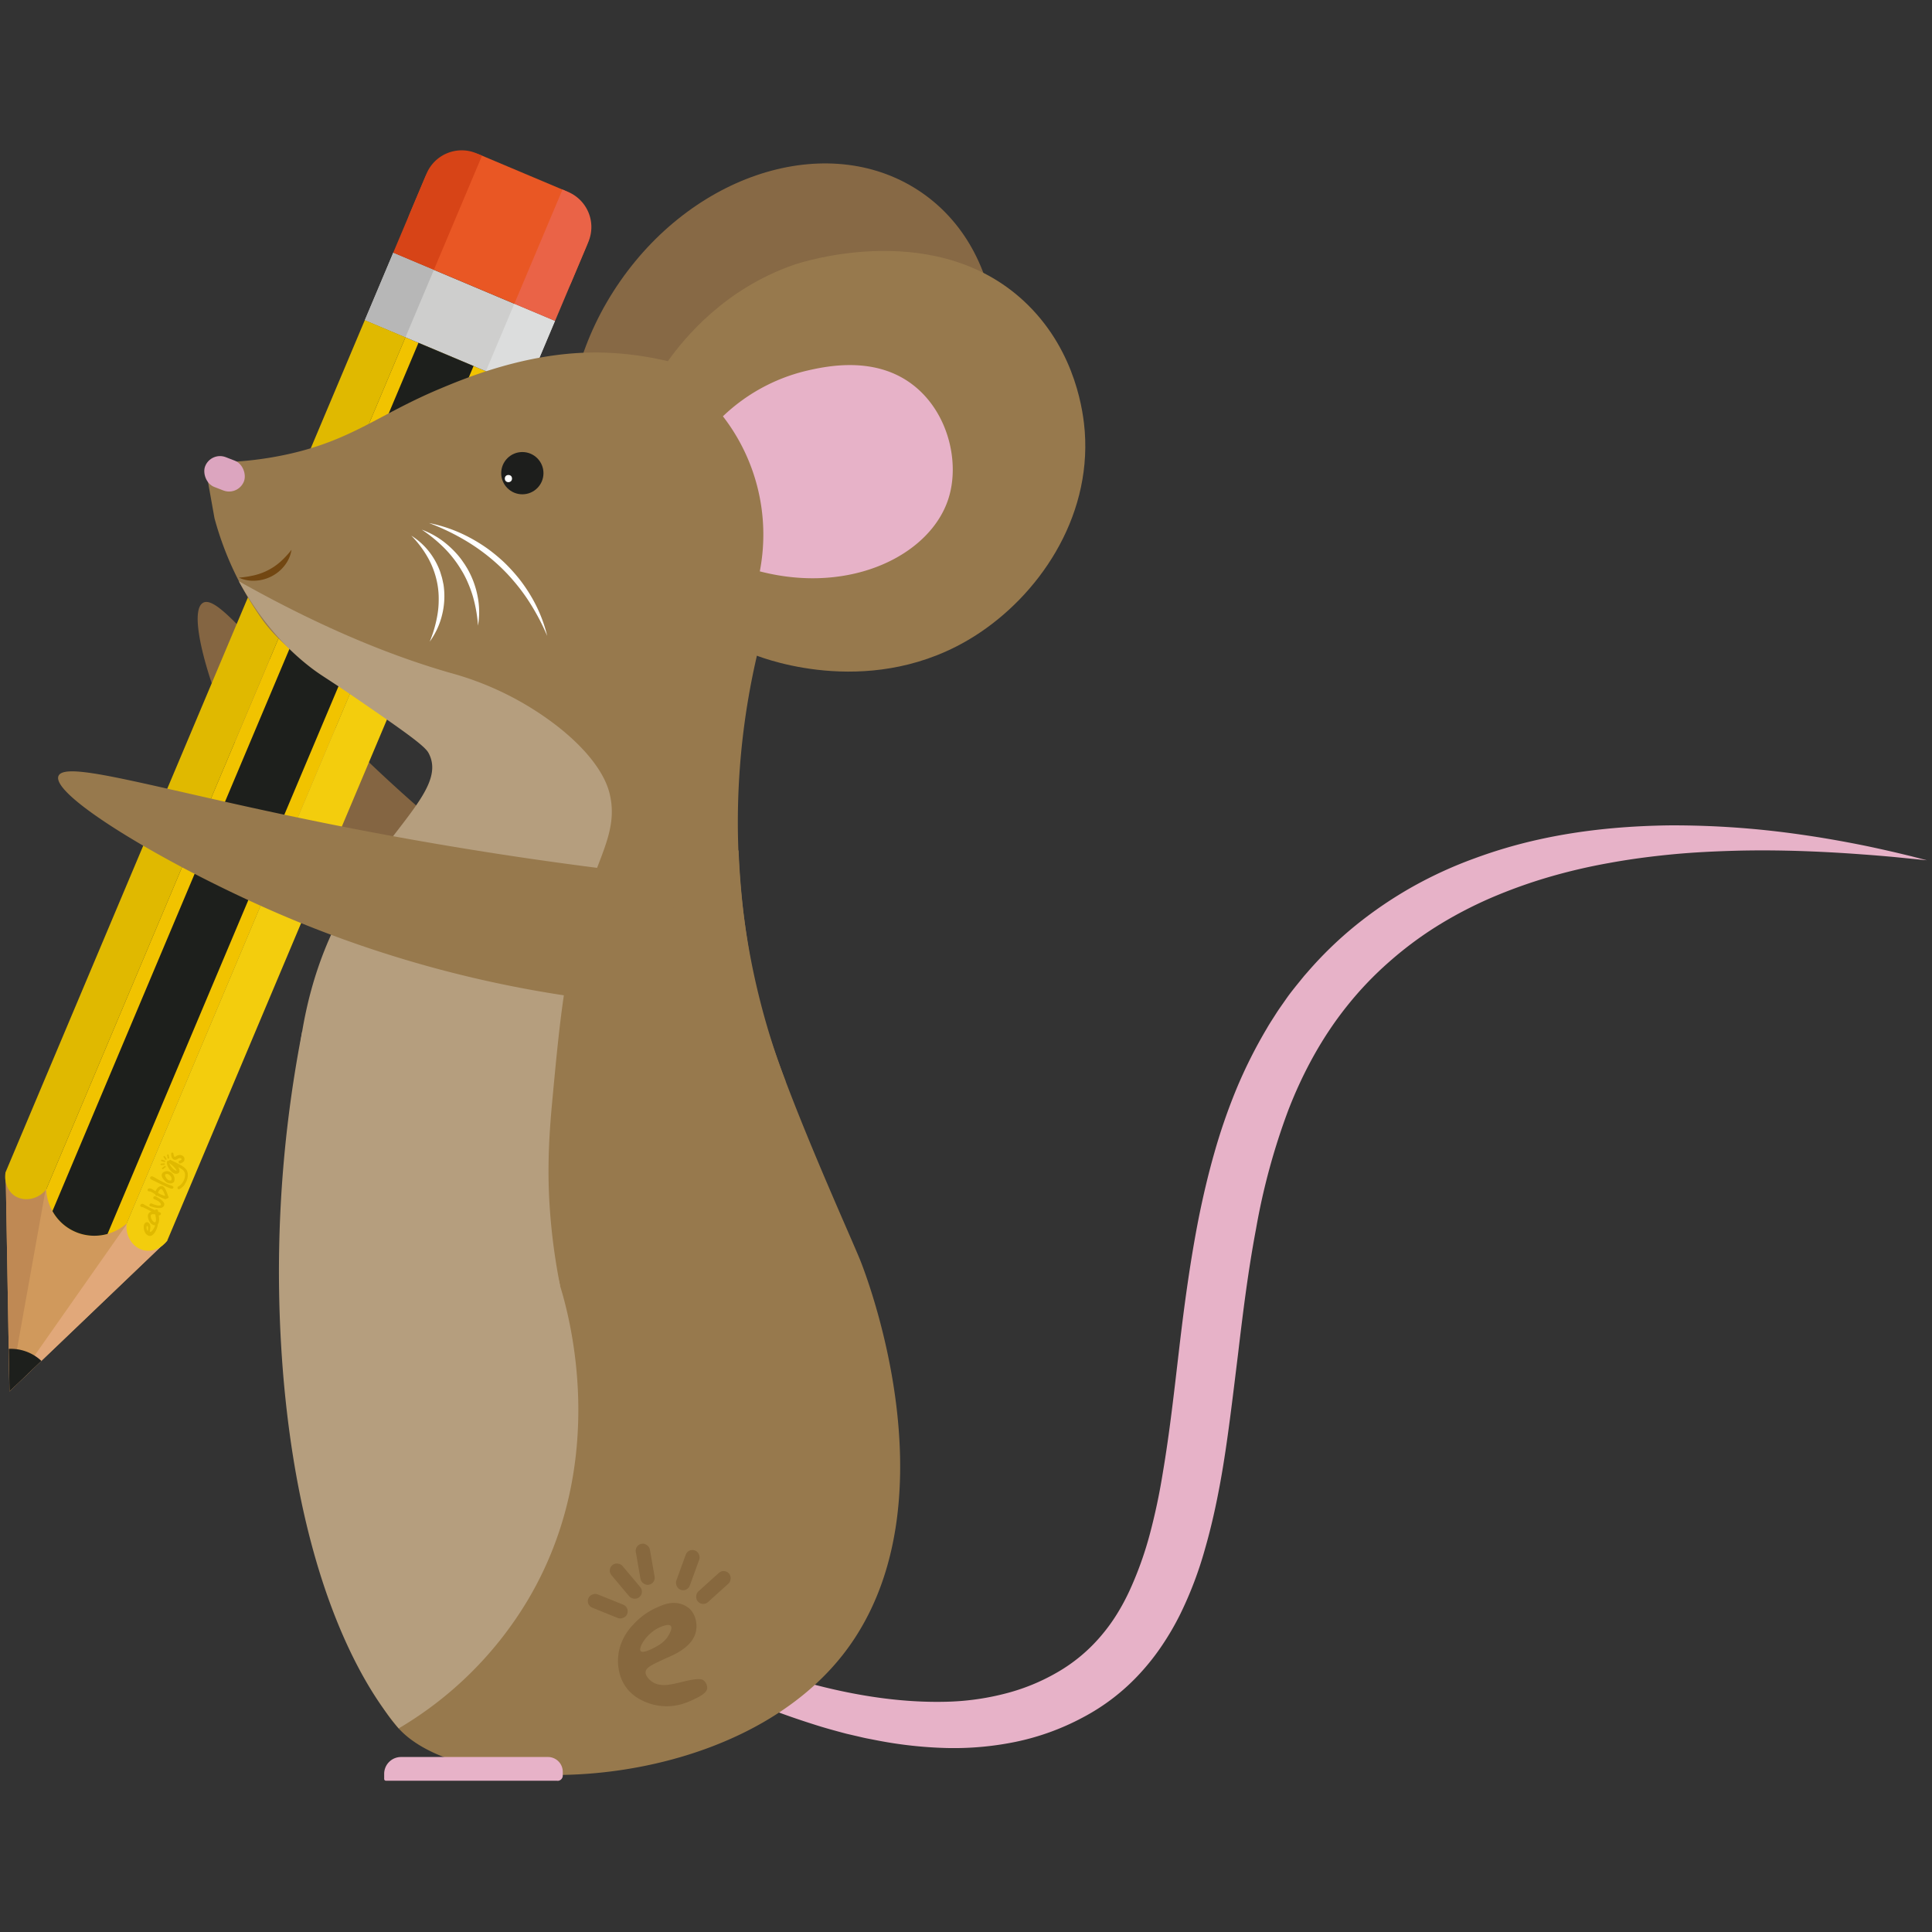 <svg id="Layer_1" data-name="Layer 1" xmlns="http://www.w3.org/2000/svg" viewBox="0 0 1024 1024"><rect x="0" y="0" width="1024" height="1024" fill="#333333" stroke="none"/><defs><style>.cls-1{fill:#846542;}.cls-2{fill:#d0995c;}.cls-3{fill:#f1c300;}.cls-4{fill:#e1a87a;}.cls-5{fill:#cececd;}.cls-6{fill:#e95724;}.cls-7{fill:#bf8954;}.cls-8{fill:#f3cd0d;}.cls-9{fill:#1d1f1c;}.cls-10{fill:#dcdddd;}.cls-11{fill:#b7b7b7;}.cls-12{fill:#ea6347;}.cls-13{fill:#d74417;}.cls-14{fill:#e0b900;}.cls-15{fill:#e7b2c8;}.cls-16{fill:#97794d;}.cls-17{fill:#b59e7e;}.cls-18{fill:#876945;}.cls-19{fill:#dca5bf;}.cls-20{fill:#1d1e1c;}.cls-21{fill:#fff;}.cls-22{fill:#724712;}.cls-23{fill:#87683e;}</style></defs><path class="cls-1" d="M107.6,319.5c-9.4,5.39,5.93,55.15,26.8,93.8a297.33,297.33,0,0,0,69.67,85.32,265.39,265.39,0,0,0,28-6.07c11.23-3.08,15.83-5.13,26-7.69a194.85,194.85,0,0,1,29.22-5.05A837.89,837.89,0,0,1,178.13,386.9C137,345.36,115.54,314.93,107.6,319.5Z"/><path class="cls-2" d="M3,621.35q1,58.06,2,116.14l83.67-80Z"/><path class="cls-3" d="M257.59,196.78l-42.7-18L24.48,630.42a26,26,0,0,0,3.3,11.48,25.3,25.3,0,0,0,11.76,10.83l1.29.55A25.59,25.59,0,0,0,57,654a26,26,0,0,0,10.17-5.55Z"/><path class="cls-4" d="M5,737.49l62.43-89,21.24,9Z"/><rect class="cls-5" x="224.38" y="123.39" width="38.8" height="93.01" transform="translate(-7.48 328.53) rotate(-67.14)"/><rect class="cls-6" x="231.23" y="75.25" width="65.68" height="93.01" rx="22.37" transform="translate(49.29 317.79) rotate(-67.14)"/><path class="cls-7" d="M5,737.49q9.6-53.6,19.21-107.19L3,621.35Q4,679.42,5,737.49Z"/><path class="cls-8" d="M257.54,196.75,67.13,648.39c-.89,7,3.55,13.18,9.38,14.35,4.44.89,9.25-1.2,12.17-5.26L279.1,205.84Z"/><path class="cls-9" d="M251,194,221.8,181.7l-194,460.2a25.3,25.3,0,0,0,11.76,10.83l1.29.55A25.59,25.59,0,0,0,57,654Z"/><rect class="cls-10" x="256.45" y="171.72" width="38.8" height="23.39" transform="translate(-0.33 366.35) rotate(-67.14)"/><rect class="cls-11" x="192.26" y="144.66" width="38.8" height="23.39" transform="translate(-14.64 290.65) rotate(-67.14)"/><path class="cls-12" d="M263.31,123.59H329a0,0,0,0,1,0,0v3.17A20.22,20.22,0,0,1,308.77,147H263.31a0,0,0,0,1,0,0V123.59A0,0,0,0,1,263.31,123.59Z" transform="translate(56.44 355.62) rotate(-67.14)"/><path class="cls-13" d="M199.12,96.52h45.46a20.22,20.22,0,0,1,20.22,20.22v3.17a0,0,0,0,1,0,0H199.12a0,0,0,0,1,0,0V96.52A0,0,0,0,1,199.12,96.52Z" transform="translate(42.12 279.92) rotate(-67.14)"/><path class="cls-14" d="M214.9,178.78,24.49,630.42c-4.39,5.52-11.91,6.66-16.83,3.3-3.73-2.56-5.59-7.46-4.72-12.39L193.35,169.69Z"/><path class="cls-9" d="M14,716.39a23.72,23.72,0,0,0-9.35-1.47q.19,11.3.4,22.57l16.9-16.17A23.5,23.5,0,0,0,14,716.39Z"/><path class="cls-15" d="M251,814.69c20,10.87,40.17,21.46,60.52,31.45,10.2,4.94,20.39,9.85,30.73,14.41,5.14,2.33,10.33,4.52,15.5,6.78s10.38,4.34,15.63,6.34c2.63,1,5.22,2.09,7.85,3.05l7.88,2.94c2.63,1,5.28,1.85,7.92,2.78l4,1.37,4,1.28c2.66.85,5.31,1.74,8,2.54l8,2.39c2.67.78,5.35,1.46,8,2.19,1.33.35,2.67.74,4,1.06l4,1c21.45,5.22,43.25,8.23,64.47,7.69a137,137,0,0,0,30.94-4.24,108,108,0,0,0,28-11.38,87.35,87.35,0,0,0,22.6-18.68,93.4,93.4,0,0,0,8.81-11.92A113.46,113.46,0,0,0,599,842.37a187.62,187.62,0,0,0,10.52-29.59c2.75-10.36,5-21,6.75-31.9,3.7-21.73,6.15-44.14,8.81-66.79s5.74-45.57,10.26-68.54c2.31-11.47,5-22.95,8.24-34.34a310.77,310.77,0,0,1,11.67-33.82,253.76,253.76,0,0,1,16.22-32.34c1.5-2.64,3.2-5.16,4.82-7.73s3.42-5,5.15-7.52,3.61-4.9,5.51-7.28l2.88-3.55,1.44-1.77,1.51-1.71a202.1,202.1,0,0,1,26.16-25.35,218.38,218.38,0,0,1,30-20.29,221.84,221.84,0,0,1,32.64-14.91,260.18,260.18,0,0,1,34.1-10c23-5.1,46.39-7.2,69.56-7.48a473.38,473.38,0,0,1,68.91,4.84c11.36,1.6,22.64,3.59,33.84,5.85,5.6,1.15,11.17,2.4,16.73,3.68l8.33,2,8.28,2.14-17-1.7c-5.66-.52-11.33-1-17-1.4q-17-1.29-33.94-1.84c-11.3-.34-22.58-.42-33.82-.11s-22.44.86-33.57,1.94-22.16,2.53-33.05,4.53a304.06,304.06,0,0,0-32.19,7.52A270.64,270.64,0,0,0,790,476a219.35,219.35,0,0,0-28.58,15,193.13,193.13,0,0,0-25.55,19.17A180.37,180.37,0,0,0,714,533.15c-13.22,16.5-23.45,35.3-31.19,55.31a351.22,351.22,0,0,0-17.1,62.95c-4.11,21.7-6.89,43.91-9.54,66.42-1.39,11.24-2.74,22.58-4.24,34s-3.13,22.89-5.25,34.42-4.66,23.11-8,34.69a200.4,200.4,0,0,1-13,34.33,142.49,142.49,0,0,1-9.47,16.39,122.44,122.44,0,0,1-11.87,15.15,111.56,111.56,0,0,1-30.54,23.54,132,132,0,0,1-35.52,12.87,162.87,162.87,0,0,1-36.72,3.26,222.7,222.7,0,0,1-35.76-3.86l-4.37-.85c-1.46-.28-2.92-.55-4.35-.9l-8.62-2c-5.69-1.51-11.37-3.05-16.94-4.85-11.16-3.52-22.13-7.44-32.82-11.94s-21.25-9.21-31.55-14.38c-5.18-2.52-10.25-5.26-15.35-7.9s-10.13-5.43-15.08-8.33q-15-8.5-29.45-17.72c-9.69-6.07-19.17-12.47-28.57-18.94-4.67-3.29-9.34-6.57-14-9.92S255.51,818.11,251,814.69Z"/><path class="cls-16" d="M211.32,916.13c36.08,39.76,185.12,36.26,240.76-46.43,52.76-78.4,6.1-196.34,3.63-202.31-8.59-20.74-46.92-104.46-55.33-144.72-4.07-19.46-6.35-39.14-6.35-39.14-1.48-12.76-2.2-23.89-2.56-32.79-6.18.91-15.64,3.26-23.26,10.49-19.6,18.58-13.92,56.87-14,56.87s-.12-3.83.53-19.94a699.49,699.49,0,0,0-31.14-122.67A699.75,699.75,0,0,0,290,296.22,62.82,62.82,0,0,1,294.06,319a64.65,64.65,0,0,1-6.74,27.46c-19.23,40.41-102.57,117.92-107,157.9-1.94,17.39,2.32,24.24-1.34,53.34a338.6,338.6,0,0,1-12.75,58.58c-6.43,20.69-7.08,36.61-4,56,2.15,13.7,6.25,23.06,9.59,31C200.1,771,214.26,804.79,206.09,834.59c-4.94,18-14.22,24.12-12.85,42.62C193.24,877.21,194.78,897.89,211.32,916.13Z"/><path class="cls-17" d="M280,847.64c43.62-73.92,21.36-151.47,16.84-166.16a74.52,74.52,0,0,0-7-19.65c-8.47-16.29-21.6-24.68-26.1-27.76-18.53-12.69-53.73-42.8-103.58-87.41a664.39,664.39,0,0,0-9.84,184.52c10.44,118.39,48,168.52,57.84,181,1.32,1.67,2.42,3,3.15,3.91A195.19,195.19,0,0,0,280,847.64Z"/><path class="cls-15" d="M206.42,931.26h90.91a.95.95,0,0,1,.95.95v2.7a8.93,8.93,0,0,1-8.93,8.93H211.47a7.85,7.85,0,0,1-7.85-7.85V934a2.79,2.79,0,0,1,2.79-2.79Z" transform="translate(501.9 1875.09) rotate(180)"/><ellipse class="cls-18" cx="414.79" cy="207.76" rx="129.99" ry="104.86" transform="matrix(0.57, -0.82, 0.82, 0.57, 7.88, 430.55)"/><path class="cls-16" d="M139.17,328.6C163,361.63,232,389.41,258.82,405c36.25,21,78.46,66.4,100,174.54l57.57-6.4A385.91,385.91,0,0,1,394,483.53,390.65,390.65,0,0,1,405.12,332a212,212,0,0,1,.23-120.39C360.93,187.08,324.74,186,306,187.13c-32.48,2-60.79,13.87-72.77,18.89-32.55,13.62-46.44,27.19-80.76,34.75a184.29,184.29,0,0,1-38.56,4.28l-4,8.5q1.89,10.56,3.77,21.1A169,169,0,0,0,139.17,328.6Z"/><rect class="cls-19" x="107.98" y="242.66" width="22.07" height="16.92" rx="8.46" transform="translate(139.21 528.29) rotate(-158.81)"/><circle class="cls-20" cx="276.85" cy="250.79" r="11.2"/><circle class="cls-21" cx="269.47" cy="253.65" r="1.91"/><path class="cls-21" d="M227.39,277.22a77.23,77.23,0,0,1,21.36,7.61,86.34,86.34,0,0,1,9.72,6,91.67,91.67,0,0,1,8.82,7.31,93.61,93.61,0,0,1,7.72,8.46,82.08,82.08,0,0,1,6.47,9.44,76.2,76.2,0,0,1,8.55,21,119.92,119.92,0,0,0-10.62-19.7,99.89,99.89,0,0,0-6.7-8.86,98.15,98.15,0,0,0-7.58-8.08A104.86,104.86,0,0,0,247.55,287,121.27,121.27,0,0,0,227.39,277.22Z"/><path class="cls-21" d="M223.58,280.74a44.43,44.43,0,0,1,13.59,8,52,52,0,0,1,5.65,5.65c.83,1,1.69,2.07,2.43,3.19.38.55.77,1.09,1.14,1.65l1.06,1.71a47.17,47.17,0,0,1,5.65,14.91,42.86,42.86,0,0,1,.25,15.76,74.82,74.82,0,0,0-2.62-15.19,63.29,63.29,0,0,0-2.56-7.15c-.49-1.16-1-2.31-1.58-3.44s-1.16-2.25-1.84-3.31a60.73,60.73,0,0,0-9.23-12A78.16,78.16,0,0,0,223.58,280.74Z"/><path class="cls-21" d="M218,283.91a36.57,36.57,0,0,1,11.23,11,37.84,37.84,0,0,1,3.69,7.12,16,16,0,0,1,.66,1.91l.59,1.93c.36,1.29.6,2.62.89,3.93a41.05,41.05,0,0,1-.72,16,40.14,40.14,0,0,1-6.58,14.28,65.39,65.39,0,0,0,4.18-14.76,47.62,47.62,0,0,0,.58-7.52,43.2,43.2,0,0,0-.55-7.46,45.37,45.37,0,0,0-4.83-14.15A55.79,55.79,0,0,0,218,283.91Z"/><path class="cls-16" d="M420.7,140.38c4.39-1.53,77.21-25.24,124.25,21.38,25.65,25.43,29.28,57.53,30,66.9,3.43,46.61-24.9,87.31-58.47,108.52-53,33.45-109.71,12.54-116.1,10.06-5.5-24.36-12.1-50.07-20-76.88-8.34-28.15-17.26-54.49-26.38-78.94C362.81,179.05,384.11,153.11,420.7,140.38Z"/><path class="cls-15" d="M383.16,220.65a102.42,102.42,0,0,1,19.55,82.18c48.15,12.5,90.51-8.67,100-38.61,6-18.8.12-44.6-17.56-59.2-20.44-16.88-47.15-11-58.55-8.3A96.33,96.33,0,0,0,383.16,220.65Z"/><path class="cls-17" d="M314.22,465.92c6.51-17.62,12.89-29.87,8.74-45.87-1-3.74-5-17.36-27.3-34.95a161.65,161.65,0,0,0-56.8-28.4c-26.21-7.52-63.62-21.24-112.27-48.64,12.94,23.57,27.28,37.38,38,45.66,5.83,4.49,7.87,5.24,23.6,16C212.67,386.56,224.9,395,227.08,399c11.86,21.72-31.53,45.83-54.91,104.22C149,561,156.62,624.76,162.18,672.3c1.55,13.23,3.4,24.2,4.83,31.86l129.87-22.68a322.71,322.71,0,0,1-5.47-40.86c-1.15-16.82-.89-33.49,1.13-55.22C297.18,535.58,300.1,504.13,314.22,465.92Z"/><path class="cls-16" d="M31,411.27c-4.39,10.54,61.47,49.84,122,75.27a617.68,617.68,0,0,0,158.19,42.75,228.19,228.19,0,0,0,23.15-21.77c5.22-5.64,11.83-12.31,19.37-22.15a223,223,0,0,0,13.43-19.58c-46.89-4.77-114.35-13.3-195-29.54C84.48,418.58,34.66,402.58,31,411.27Z"/><path class="cls-22" d="M126.59,306.16a53.36,53.36,0,0,0,8.3-1.28,32.33,32.33,0,0,0,7.43-2.79,31.67,31.67,0,0,0,6.51-4.53,49.78,49.78,0,0,0,5.68-6.16,17.89,17.89,0,0,1-3.51,8.14,20.59,20.59,0,0,1-6.94,5.86,21,21,0,0,1-8.76,2.38A18.33,18.33,0,0,1,126.59,306.16Z"/><path class="cls-23" d="M371.07,890c-3.64-.32-10.09,1.7-13.64,2.41-3.15.63-7.62,1.52-11.41-.8-1.65-1-4.18-3.38-3.81-5.66s3.59-3.69,10.07-6.71c1.41-.65,1.86-.82,2.61-1.16,3.43-1.56,12.08-5.52,13.89-13,1-4,.07-9.56-3.66-12.73a12.67,12.67,0,0,0-8.23-2.76c-.91,0-3.39,0-8.07,2.13A37.11,37.11,0,0,0,335.7,861a29.33,29.33,0,0,0-7.07,11.81,26.29,26.29,0,0,0-.67,12.08,22.33,22.33,0,0,0,4.66,10.44A22.6,22.6,0,0,0,340,901.1a28.73,28.73,0,0,0,10.39,3.08c8.31.87,14.35-2,18.31-3.94,5.44-2.61,6-4.39,6.1-5.3a5,5,0,0,0-2.21-4.53A3.44,3.44,0,0,0,371.07,890Zm-31.48-14.85c-1.44-1.69,2.93-9,9.11-12.16,1.93-1,5.72-2.5,6.83-1.21,1.24,1.44-1.55,5.63-1.77,5.94a15.06,15.06,0,0,1-4.85,4.38C347,873.26,340.88,876.63,339.59,875.12Z"/><rect class="cls-23" x="343.22" y="820.5" width="7.62" height="22.18" rx="3.75" transform="matrix(0.98, -0.17, 0.17, 0.98, -139.49, 73.13)"/><rect class="cls-23" x="360.68" y="821.11" width="7.62" height="22.18" rx="3.75" transform="translate(306.18 -74.45) rotate(19.97)"/><rect class="cls-23" x="327.93" y="826.91" width="7.62" height="22.18" rx="3.75" transform="translate(1124.72 1266.32) rotate(139.97)"/><rect class="cls-23" x="318.31" y="840.19" width="7.62" height="22.18" rx="3.75" transform="translate(1232.08 871.86) rotate(112.02)"/><rect class="cls-23" x="374.27" y="830.3" width="7.62" height="22.18" rx="3.75" transform="translate(749.24 -3.08) rotate(47.92)"/><path class="cls-14" d="M82.71,649.35a2.31,2.31,0,0,1-1.54-.1h0a4.17,4.17,0,0,1-1.88-1.75h0a6.37,6.37,0,0,1-.88-2.45h0a3,3,0,0,1,.13-1.45h0a1.34,1.34,0,0,1,.12-.24h0A2.56,2.56,0,0,1,80,642.23h0l.27-.08h0l-1.46-.77h0c-1.25-.66-2.65-1.37-3.09-1.55h0l-.08,0h0a3.44,3.44,0,0,1-.78-.18h0a1,1,0,0,1-.4-.28h0a.6.6,0,0,1-.07-.58h0a1.18,1.18,0,0,1,1.53-.65h0a1.2,1.2,0,0,1,.35.22h0l0,0h0l.15.1h0l.52.3h0l1.64.88h0c1.16.6,2.53,1.29,3.56,1.76h0a1.31,1.31,0,0,1,.32-.29h0A.7.7,0,0,1,83,641h0a1.15,1.15,0,0,1,.33.09h0a.75.75,0,0,1,.37.31h0a1,1,0,0,1,.11.41h0c0,.16,0,.31,0,.46h0a4.79,4.79,0,0,1,.75.23h0a3,3,0,0,1,.4.2h0a.86.86,0,0,1,.31.38h0a.64.64,0,0,1,0,.41h0l0,.07h0a1.24,1.24,0,0,1-.41.46h0a.86.86,0,0,1-.52.13h0l-.21,0h0a10.31,10.31,0,0,1,.16,1.12h0a6.55,6.55,0,0,1-.25,2.95h0v0h0a1.85,1.85,0,0,1-1.21,1.15Zm-2.37-3.15a3.62,3.62,0,0,0,1.47,1.63h0a.5.5,0,0,0,.39,0h0a.57.57,0,0,0,.33-.36h0a4,4,0,0,0,.09-1.74h0c-.07-.65-.2-1.37-.31-2.06h0l-.48-.07h0a3.65,3.65,0,0,0-1.28,0h0A.9.9,0,0,0,80,644h0a.75.75,0,0,0-.07.12h0v0h0a2.92,2.92,0,0,0,.39,2Zm5.07-6a6.65,6.65,0,0,1-2.27,0h0a17.07,17.07,0,0,1-3.3-.84h0l-.12,0h0a.92.92,0,0,1-.48-.38h0a.65.65,0,0,1,0-.56h0l.06-.12h0a.91.91,0,0,1,.66-.45h0a1.15,1.15,0,0,1,.52.08h0l.38.16h0a14.32,14.32,0,0,0,2.53.8h0a3.45,3.45,0,0,0,1.56,0h0c.2-.07.28-.14.32-.24h0a.51.51,0,0,0,0-.23h0a1.66,1.66,0,0,0-.47-1h0a4.86,4.86,0,0,0-1.07-.86h0a11.89,11.89,0,0,0-1.83-.92h0l-.05,0h0a1,1,0,0,1-.46-.32h0a.79.79,0,0,1-.06-.78h0l0-.05h0a.7.7,0,0,1,.37-.37h0a1.23,1.23,0,0,1,.4-.08h0a2.14,2.14,0,0,1,.43.07h0l0,0c.17.09.92.45,1.74,1h0a8.35,8.35,0,0,1,2.3,1.91h0a2.06,2.06,0,0,1,.46,1.71h0l-.09.27h0a2.09,2.09,0,0,1-1.61,1.2Zm3.93-5.55-.06.12h0a.92.92,0,0,1-.57.45h0a.92.92,0,0,1-.37,0h0l-.06.07h0a.81.81,0,0,1-.52.3h0l-.11,0h0l-.11,0h0l-.32-.12h0l-1-.41h0a29.66,29.66,0,0,1-2.83-1.3h0a1,1,0,0,1-.59,0h0l-.06,0h0a.77.77,0,0,1-.39-.41h0a1.33,1.33,0,0,1-.1-.34h0l-.14-.09h0l-.67-.45h0a12.33,12.33,0,0,0-1.86-1h0l-.09,0h0l-.3,0h0a1.86,1.86,0,0,1-.51-.12h0a.72.72,0,0,1-.39-.33h0a.78.78,0,0,1,0-.6h0a.14.14,0,0,1,0-.06h0a.65.65,0,0,1,.34-.35h0a1.25,1.25,0,0,1,.44-.13h0A2.53,2.53,0,0,1,80,630h0l.1,0h0a6.22,6.22,0,0,1,1.17.65h0c.3.21.64.45,1.13.76h0a6.22,6.22,0,0,1,1-1.61h0a3,3,0,0,1,2.18-1.21h0a1.4,1.4,0,0,1,.57.1h0a2.69,2.69,0,0,1,1.07.93h0A8,8,0,0,1,88,631h0a22.88,22.88,0,0,1,1,2.58h0a2.52,2.52,0,0,1,.09.27h0a1.2,1.2,0,0,0,.11.2h0a.82.82,0,0,1,.14.31h0a.54.54,0,0,1,0,.31Zm-3.61-1.41c.75.3,1.36.49,1.77.61h0c0-.19-.12-.42-.2-.67h0a10.87,10.87,0,0,0-1-2.21h0a2,2,0,0,0-.76-.79h0a.54.54,0,0,0-.2,0h0a1.4,1.4,0,0,0-.77.54h0a4.82,4.82,0,0,0-.73,1.23h0c0,.1-.07.19-.1.29h0l.35.22h0c.35.21.82.47,1.29.69h0l.31.13Zm6.16-3.73a1.1,1.1,0,0,1-.4.46h0a.6.6,0,0,1-.45.08h0a2.1,2.1,0,0,1-.45-.09h0a12.44,12.44,0,0,1-1.24-.45h0c-1.86-.76-4.66-2.14-6.28-2.95h0l-2.08-1h0a6.65,6.65,0,0,1-1.16-.67h0a.66.66,0,0,1-.2-.25h0a.82.82,0,0,1,0-.62h0a1,1,0,0,1,.61-.53h0a.83.83,0,0,1,.36,0h0a1.34,1.34,0,0,1,.38.1h0a15.25,15.25,0,0,1,1.42.76h0c.71.4,1.71,1,3.18,1.74h0c1.15.61,2.35,1.17,3.41,1.61h0c.69.28,1.32.5,1.84.66h0l.25.09h0a2.6,2.6,0,0,1,.43.23h0a1,1,0,0,1,.38.43h0a.57.57,0,0,1,0,.46h0Zm0-2.81-.24-.26.24.27a2.38,2.38,0,0,1-1.31.5h0a3.5,3.5,0,0,1-1.71-.24h0a3.43,3.43,0,0,1-1.15-.76h0A8,8,0,0,1,86,624.1h0a2.38,2.38,0,0,1-.2-1.74h0a.56.56,0,0,1,0-.12h0A2.45,2.45,0,0,1,87,621.09h0a3.21,3.21,0,0,1,2.28-.26h0a4.49,4.49,0,0,1,.65.21h0a4.07,4.07,0,0,1,2.27,2.38h0a3.93,3.93,0,0,1,.11,2.73h0a1.69,1.69,0,0,1-.41.6Zm-4.4-4s0,.07,0,.13h0a1.62,1.62,0,0,0,.1.52h0A4.29,4.29,0,0,0,89,625.32h0a1.71,1.71,0,0,0,.41.23h0a2.09,2.09,0,0,0,.84.16h0a.75.75,0,0,0,.56-.21h0a.35.35,0,0,0,.07-.12h0a1.74,1.74,0,0,0,0-1.07h0a2.8,2.8,0,0,0-.5-1h0a3.4,3.4,0,0,0-1.19-.93h0a2,2,0,0,0-.88-.14h0a1.16,1.16,0,0,0-.51.1h0a.77.77,0,0,0-.24.22h0l0,.16h0v0Zm-.11.06-.24-.13.24.13Zm-10.17,31a5.93,5.93,0,0,1-.74-1.45,6.83,6.83,0,0,1-.16-3.17l.24-.45a2.12,2.12,0,0,1,.92-.84,1.28,1.28,0,0,1,1.29.25,2.15,2.15,0,0,1,.89,1.53,5,5,0,0,1-.09,2c-.17.68-.2,1.07-.1,1.2s.31.11.61,0a4.17,4.17,0,0,0,1.22-1.4,8,8,0,0,0,1-2.08,7.67,7.67,0,0,0,.3-1.51c0-.41.58-.64.63-.85s.24-.31.55-.29c.28.6-.08,1.09-.09,1.61a7.72,7.72,0,0,1-.25,1.82,10.3,10.3,0,0,1-.92,2.34l-.29.51a7.1,7.1,0,0,1-1.46,1.66,2.5,2.5,0,0,1-1,.42,2.28,2.28,0,0,1-1.19-.18A4.28,4.28,0,0,1,77.17,653.78Zm1.09-1.28a5.56,5.56,0,0,0,.17-2c-.08-.39-.23-.62-.44-.7s-.33.15-.35.66a2.38,2.38,0,0,0,.15,1.16A7.25,7.25,0,0,0,78.26,652.5Z"/><path class="cls-14" d="M98,627.63a7.19,7.19,0,0,1-3,2.68h0a.59.59,0,0,1-.47,0h0l-.09-.05h0a.79.79,0,0,1-.33-.39h0a1,1,0,0,1,0-.53h0s0-.06,0-.08h0a.65.65,0,0,1,.35-.36h0a4.5,4.5,0,0,0,1-.68h0a8.19,8.19,0,0,0,.88-.89h0a8.72,8.72,0,0,0,1-1.55h0c.09-.18.17-.36.25-.55h0a7,7,0,0,0,.35-1.18h0a7.79,7.79,0,0,0,.15-1.63h0a3.55,3.55,0,0,0-1-2.17h0a9.65,9.65,0,0,0-2.58-1.58h0a4.09,4.09,0,0,1,.25.46h0a4.08,4.08,0,0,1,.3.85h0a2.72,2.72,0,0,1,0,1.1h0a1.27,1.27,0,0,1-.06.18h0a1.08,1.08,0,0,1-.28.4h0a1.59,1.59,0,0,1-.51.33h0a2.48,2.48,0,0,1-1.76,0h0l-.17-.07h0a4.08,4.08,0,0,1-1.42-1h0a10.54,10.54,0,0,1-1.24-1.46h0c-.08-.13-.22-.35-.4-.67h0a6.54,6.54,0,0,1-.5-1.1h0a4.37,4.37,0,0,1-.27-1.23h0a1.69,1.69,0,0,1,.1-.75h0a1.75,1.75,0,0,1,.2-.35h0a.65.65,0,0,1,.18-.16h0a.26.26,0,0,1,.23,0h0l0,0h0a.7.7,0,0,1,.26.3h0l0-.05h0l.11-.22h0a.73.73,0,0,1,.91-.39h0l0,0h0l2.72,1.3h0c.9.44,1.78.92,2.66,1.41h0A10.8,10.8,0,0,1,98,619.1h0a5.16,5.16,0,0,1,.79.88h0a4.63,4.63,0,0,1,.69,1.8h0a7,7,0,0,1,0,2h0a8.69,8.69,0,0,1-.53,2h0a10.62,10.62,0,0,1-1,1.82Zm-8.25-11a3.15,3.15,0,0,0,.19.43h0l.26.48h0a4.91,4.91,0,0,0,.56.84h0c.21.25.43.49.65.74h0a4.34,4.34,0,0,0,1.51,1.23h0a1.71,1.71,0,0,0,.51.13h0c.11,0,.16,0,.18,0h0v0h0a.26.26,0,0,0,0-.11h0a2.08,2.08,0,0,0-.22-.39h0a8.54,8.54,0,0,0-1.11-1.33h0A12.76,12.76,0,0,0,91,617.43h0l-1.32-1h0a1.35,1.35,0,0,0,.08.24Z"/><path class="cls-14" d="M97,615.94a3.58,3.58,0,0,1-1.48.69h0a.53.53,0,0,1-.33,0h0a.62.62,0,0,1-.19-.12h0a1,1,0,0,1-.28-.46h0a1,1,0,0,1,0-.53h0s0,0,0,0h0a.51.51,0,0,1,.37-.31h0a2.58,2.58,0,0,0,.89-.42h0a.57.57,0,0,0,.21-.24h0a.46.46,0,0,0,0-.39h0l0,0h0l-.06-.06h0a.83.83,0,0,0-.31-.19h0a1.46,1.46,0,0,0-.56-.09h0a1.65,1.65,0,0,0-.81.24h0c-.17.09-.33.18-.5.29h0a2,2,0,0,1-.55.27h0a1.74,1.74,0,0,1-1.17,0h0a1.91,1.91,0,0,1-.32-.16h0a2.25,2.25,0,0,1-1-1.41h0a4,4,0,0,1-.12-1.74h0l0-.12h0a.48.48,0,0,1,.29-.27h0a.5.5,0,0,1,.38,0h0l.1.05h0a1,1,0,0,1,.44.82h0a2.81,2.81,0,0,0,.07.5h0a2.17,2.17,0,0,0,.21.54h0a.83.83,0,0,0,.34.33h0l0,0h0A.5.5,0,0,0,93,613h0a6.32,6.32,0,0,0,.56-.33h0a2.59,2.59,0,0,1,.63-.29h0a5,5,0,0,1,.89-.2h0a2.08,2.08,0,0,1,.93.06h0a2.46,2.46,0,0,1,.29.09h0a2.77,2.77,0,0,1,1,.71h0a1.91,1.91,0,0,1,.48,1.46h0a2.6,2.6,0,0,1-.14.64h0a1.85,1.85,0,0,1-.63.81ZM96.2,614l-.09,0,.09,0Zm0,0h0Z"/><path class="cls-14" d="M86.8,613.46a.54.54,0,0,1-.1-.57.38.38,0,0,1,.51-.16.79.79,0,0,1,.26.26l.68,1a.5.5,0,0,1,.1.57.38.38,0,0,1-.5.16.72.72,0,0,1-.27-.26Z"/><path class="cls-14" d="M85.78,615.52c-.19-.07-.38-.15-.42-.39a.38.38,0,0,1,.3-.44.88.88,0,0,1,.37,0l1.13.38c.2.07.39.14.42.39a.37.37,0,0,1-.3.44.8.8,0,0,1-.37-.06Z"/><path class="cls-14" d="M85.66,617.53c-.21,0-.41,0-.54-.2a.37.37,0,0,1,.11-.52.75.75,0,0,1,.36-.09l1.18-.1c.21,0,.41,0,.54.2a.37.37,0,0,1-.1.52.79.79,0,0,1-.36.09Z"/><path class="cls-14" d="M87.06,618.15a.51.51,0,0,1,.57-.13.37.37,0,0,1,.18.5.62.62,0,0,1-.25.27l-.94.72c-.17.12-.34.23-.56.12a.35.35,0,0,1-.19-.49.69.69,0,0,1,.25-.28Z"/><path class="cls-14" d="M88.6,612.49a.5.5,0,0,1,.13-.55.37.37,0,0,1,.53,0,.77.77,0,0,1,.14.35l.22,1.16a.5.5,0,0,1-.14.56.39.39,0,0,1-.53,0,.83.83,0,0,1-.13-.35Z"/></svg>